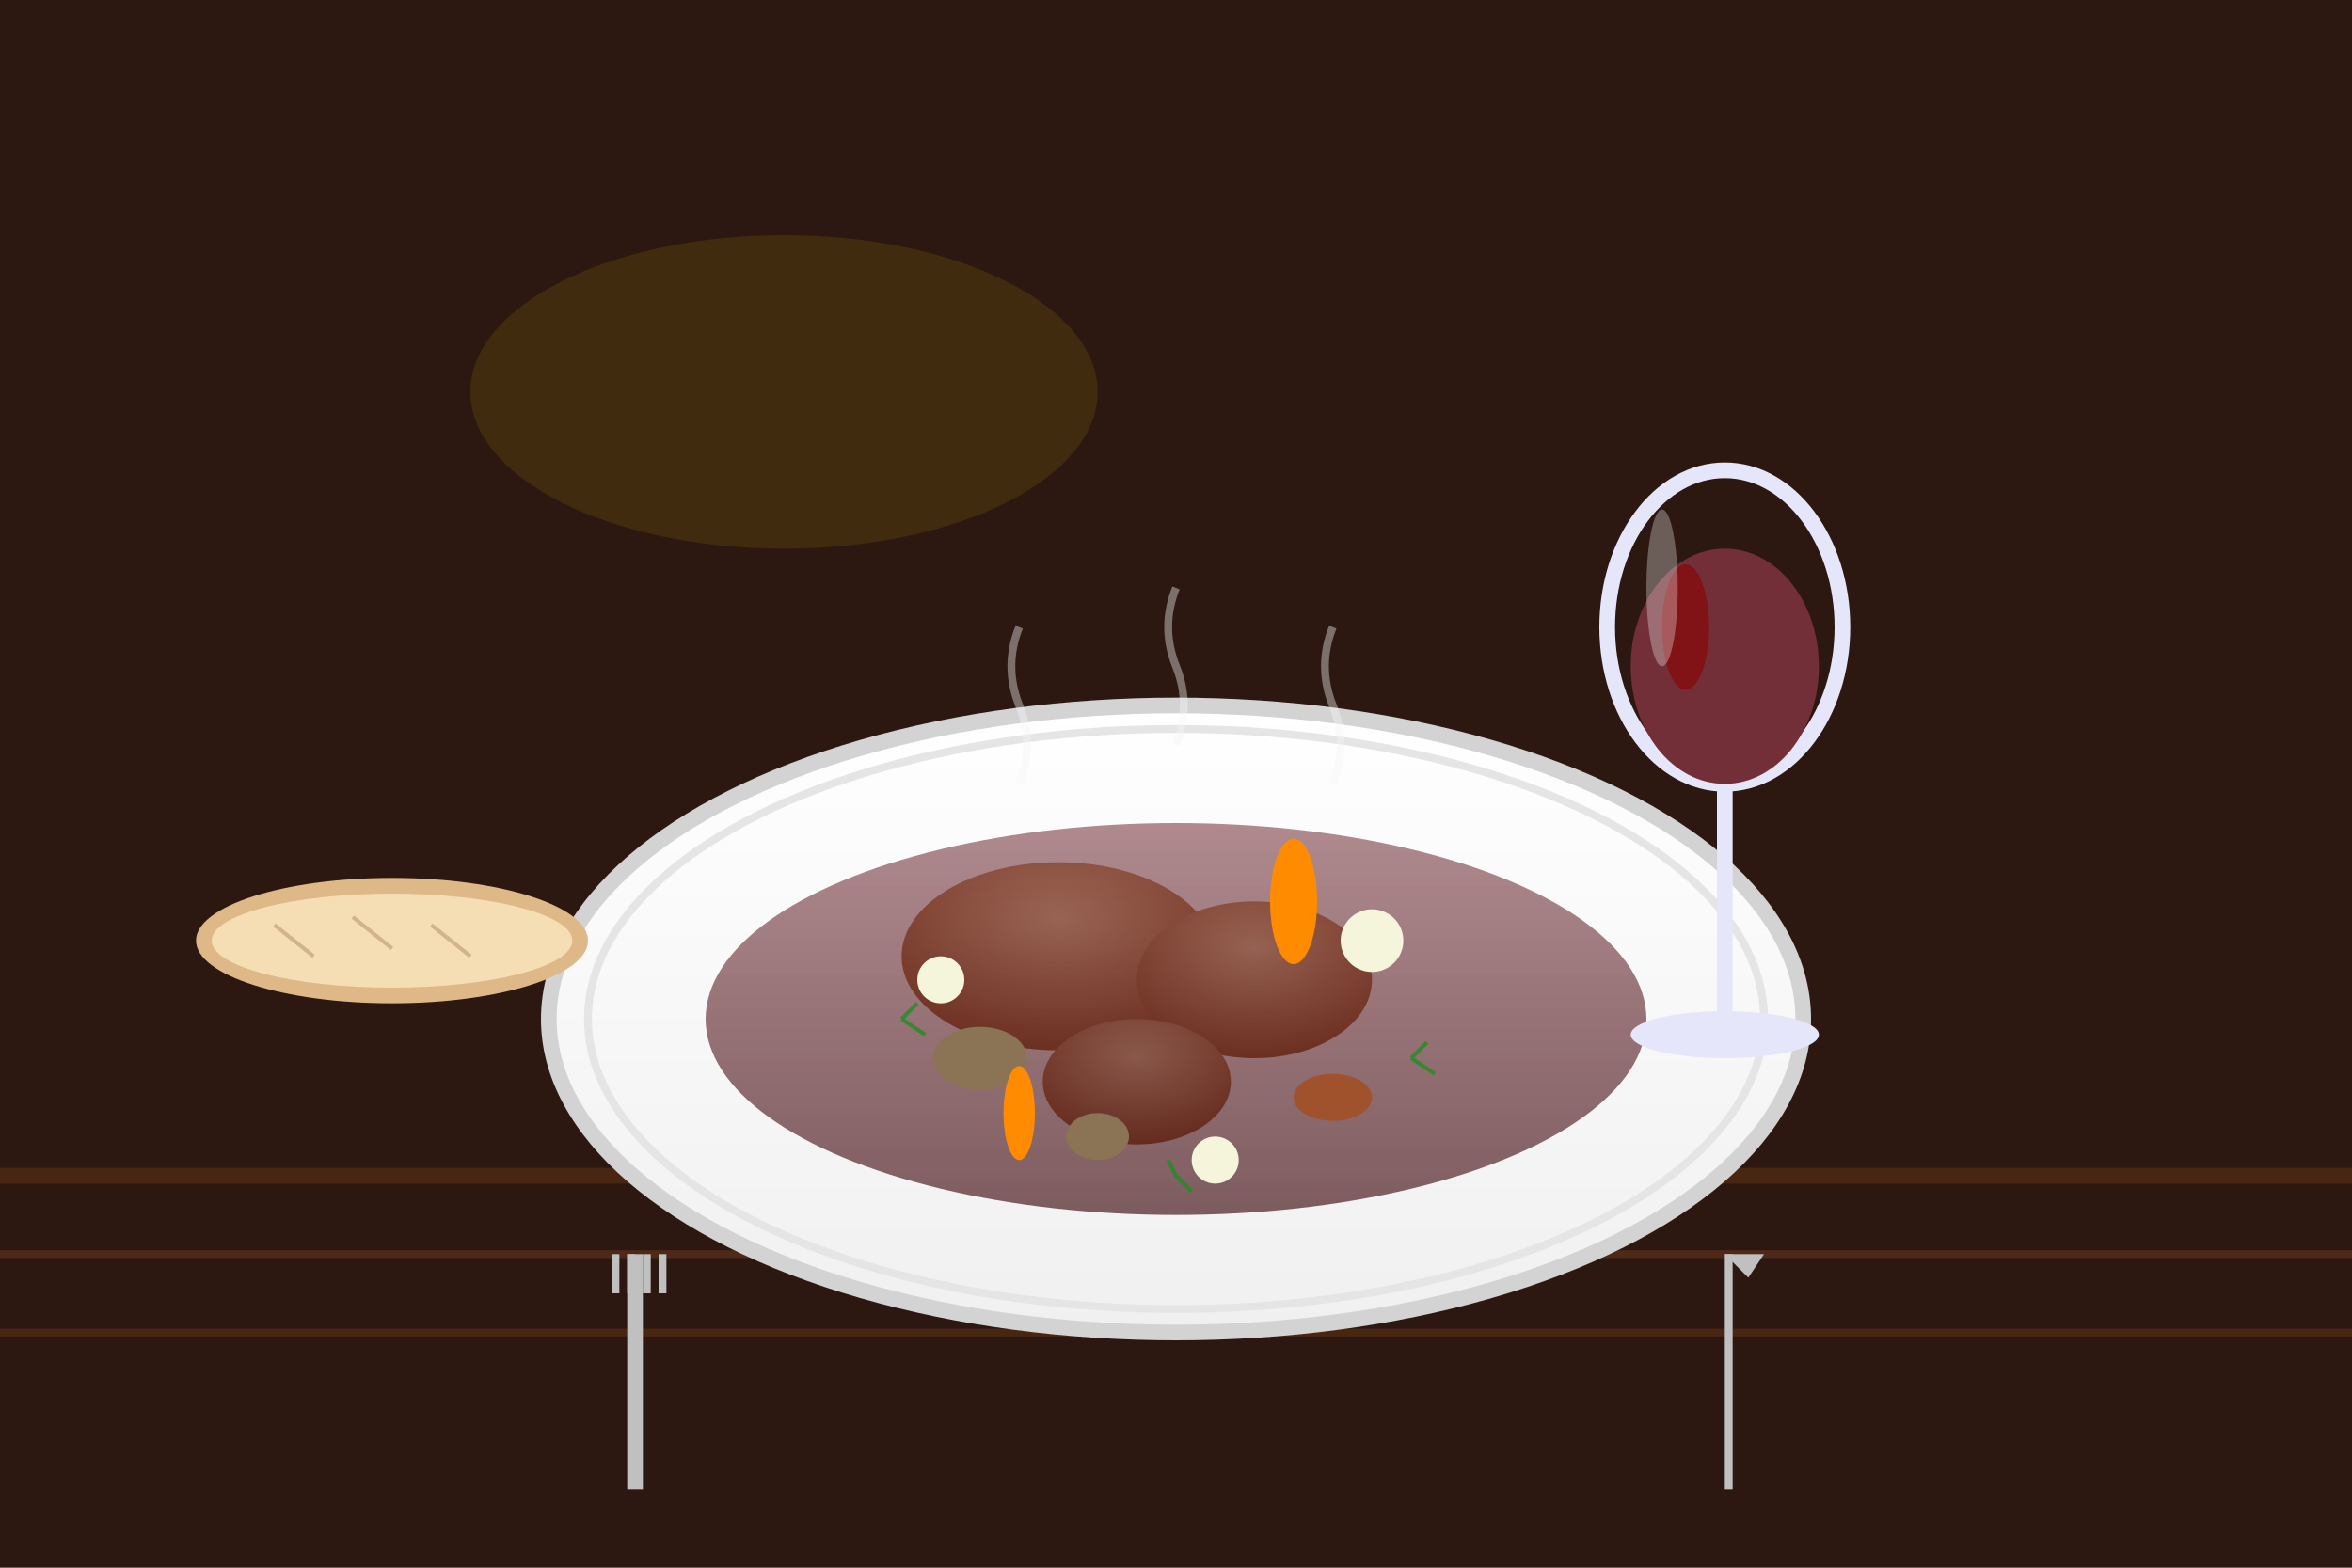 <svg xmlns="http://www.w3.org/2000/svg" viewBox="0 0 300 200" preserveAspectRatio="xMidYMid slice">
  <defs>
    <linearGradient id="plateGradient" x1="0%" y1="0%" x2="0%" y2="100%">
      <stop offset="0%" style="stop-color:#FFFFFF;stop-opacity:1" />
      <stop offset="100%" style="stop-color:#F0F0F0;stop-opacity:1" />
    </linearGradient>
    
    <radialGradient id="chickenGradient" cx="50%" cy="30%" r="70%">
      <stop offset="0%" style="stop-color:#DEB887;stop-opacity:1" />
      <stop offset="100%" style="stop-color:#8B4513;stop-opacity:1" />
    </radialGradient>
    
    <linearGradient id="wineGradient" x1="0%" y1="0%" x2="0%" y2="100%">
      <stop offset="0%" style="stop-color:#722F37;stop-opacity:0.8" />
      <stop offset="100%" style="stop-color:#4A1B1F;stop-opacity:1" />
    </linearGradient>
  </defs>
  
  <!-- Background -->
  <rect width="300" height="200" fill="#2C1810"/>
  
  <!-- Wooden table texture -->
  <g opacity="0.3">
    <line x1="0" y1="150" x2="300" y2="150" stroke="#8B4513" stroke-width="2"/>
    <line x1="0" y1="160" x2="300" y2="160" stroke="#A0522D" stroke-width="1"/>
    <line x1="0" y1="170" x2="300" y2="170" stroke="#8B4513" stroke-width="1"/>
  </g>
  
  <!-- Plate -->
  <ellipse cx="150" cy="130" rx="80" ry="40" fill="url(#plateGradient)" stroke="#D3D3D3" stroke-width="2"/>
  <ellipse cx="150" cy="130" rx="75" ry="37" fill="none" stroke="#E5E5E5" stroke-width="1"/>
  
  <!-- Coq au Vin - Chicken pieces -->
  <g transform="translate(150,130)">
    <!-- Main chicken piece -->
    <ellipse cx="-15" cy="-8" rx="20" ry="12" fill="url(#chickenGradient)"/>
    <ellipse cx="10" cy="-5" rx="15" ry="10" fill="url(#chickenGradient)"/>
    <ellipse cx="-5" cy="8" rx="12" ry="8" fill="url(#chickenGradient)"/>
    
    <!-- Wine sauce -->
    <ellipse cx="0" cy="0" rx="60" ry="25" fill="url(#wineGradient)" opacity="0.7"/>
    
    <!-- Vegetables -->
    <!-- Mushrooms -->
    <ellipse cx="-25" cy="5" rx="6" ry="4" fill="#8B7355"/>
    <ellipse cx="20" cy="10" rx="5" ry="3" fill="#A0522D"/>
    <ellipse cx="-10" cy="15" rx="4" ry="3" fill="#8B7355"/>
    
    <!-- Pearl onions -->
    <circle cx="25" cy="-10" r="4" fill="#F5F5DC"/>
    <circle cx="-30" cy="-5" r="3" fill="#F5F5DC"/>
    <circle cx="5" cy="18" r="3" fill="#F5F5DC"/>
    
    <!-- Carrots -->
    <ellipse cx="15" cy="-15" rx="3" ry="8" fill="#FF8C00"/>
    <ellipse cx="-20" cy="12" rx="2" ry="6" fill="#FF8C00"/>
    
    <!-- Herbs -->
    <g stroke="#228B22" stroke-width="0.5" opacity="0.8">
      <path d="M -35,0 L -32,2"/>
      <path d="M -35,0 L -33,-2"/>
      <path d="M 30,5 L 33,7"/>
      <path d="M 30,5 L 32,3"/>
      <path d="M 0,20 L 2,22"/>
      <path d="M 0,20 L -1,18"/>
    </g>
  </g>
  
  <!-- Wine glass -->
  <g transform="translate(220,80)">
    <!-- Glass bowl -->
    <ellipse cx="0" cy="0" rx="15" ry="20" fill="none" stroke="#E6E6FA" stroke-width="2"/>
    
    <!-- Wine -->
    <ellipse cx="0" cy="5" rx="12" ry="15" fill="#722F37"/>
    
    <!-- Glass stem -->
    <rect x="-1" y="20" width="2" height="30" fill="#E6E6FA"/>
    
    <!-- Glass base -->
    <ellipse cx="0" cy="52" rx="12" ry="3" fill="#E6E6FA"/>
    
    <!-- Wine reflection -->
    <ellipse cx="-5" cy="0" rx="3" ry="8" fill="#8B0000" opacity="0.6"/>
    
    <!-- Glass highlight -->
    <ellipse cx="-8" cy="-5" rx="2" ry="10" fill="white" opacity="0.3"/>
  </g>
  
  <!-- French baguette pieces -->
  <g transform="translate(50,120)">
    <ellipse cx="0" cy="0" rx="25" ry="8" fill="#DEB887"/>
    <ellipse cx="0" cy="0" rx="23" ry="6" fill="#F5DEB3"/>
    
    <!-- Bread scoring -->
    <g stroke="#D2B48C" stroke-width="0.5">
      <line x1="-15" y1="-2" x2="-10" y2="2"/>
      <line x1="-5" y1="-3" x2="0" y2="1"/>
      <line x1="5" y1="-2" x2="10" y2="2"/>
    </g>
  </g>
  
  <!-- Cutlery -->
  <g transform="translate(80,160)">
    <!-- Fork -->
    <rect x="0" y="0" width="2" height="30" fill="#C0C0C0"/>
    <rect x="-2" y="0" width="1" height="5" fill="#C0C0C0"/>
    <rect x="0" y="0" width="1" height="5" fill="#C0C0C0"/>
    <rect x="2" y="0" width="1" height="5" fill="#C0C0C0"/>
    <rect x="4" y="0" width="1" height="5" fill="#C0C0C0"/>
  </g>
  
  <g transform="translate(220,160)">
    <!-- Knife -->
    <rect x="0" y="0" width="1" height="30" fill="#C0C0C0"/>
    <polygon points="0,0 5,0 3,3" fill="#C0C0C0"/>
  </g>
  
  <!-- Steam/aroma -->
  <g stroke="#F5F5F5" stroke-width="1" fill="none" opacity="0.4">
    <path d="M 130,100 Q 132,95 130,90 Q 128,85 130,80"/>
    <path d="M 150,95 Q 152,90 150,85 Q 148,80 150,75"/>
    <path d="M 170,100 Q 172,95 170,90 Q 168,85 170,80"/>
  </g>
  
  <!-- Ambient lighting -->
  <ellipse cx="100" cy="50" rx="40" ry="20" fill="#FFD700" opacity="0.1"/>
</svg>